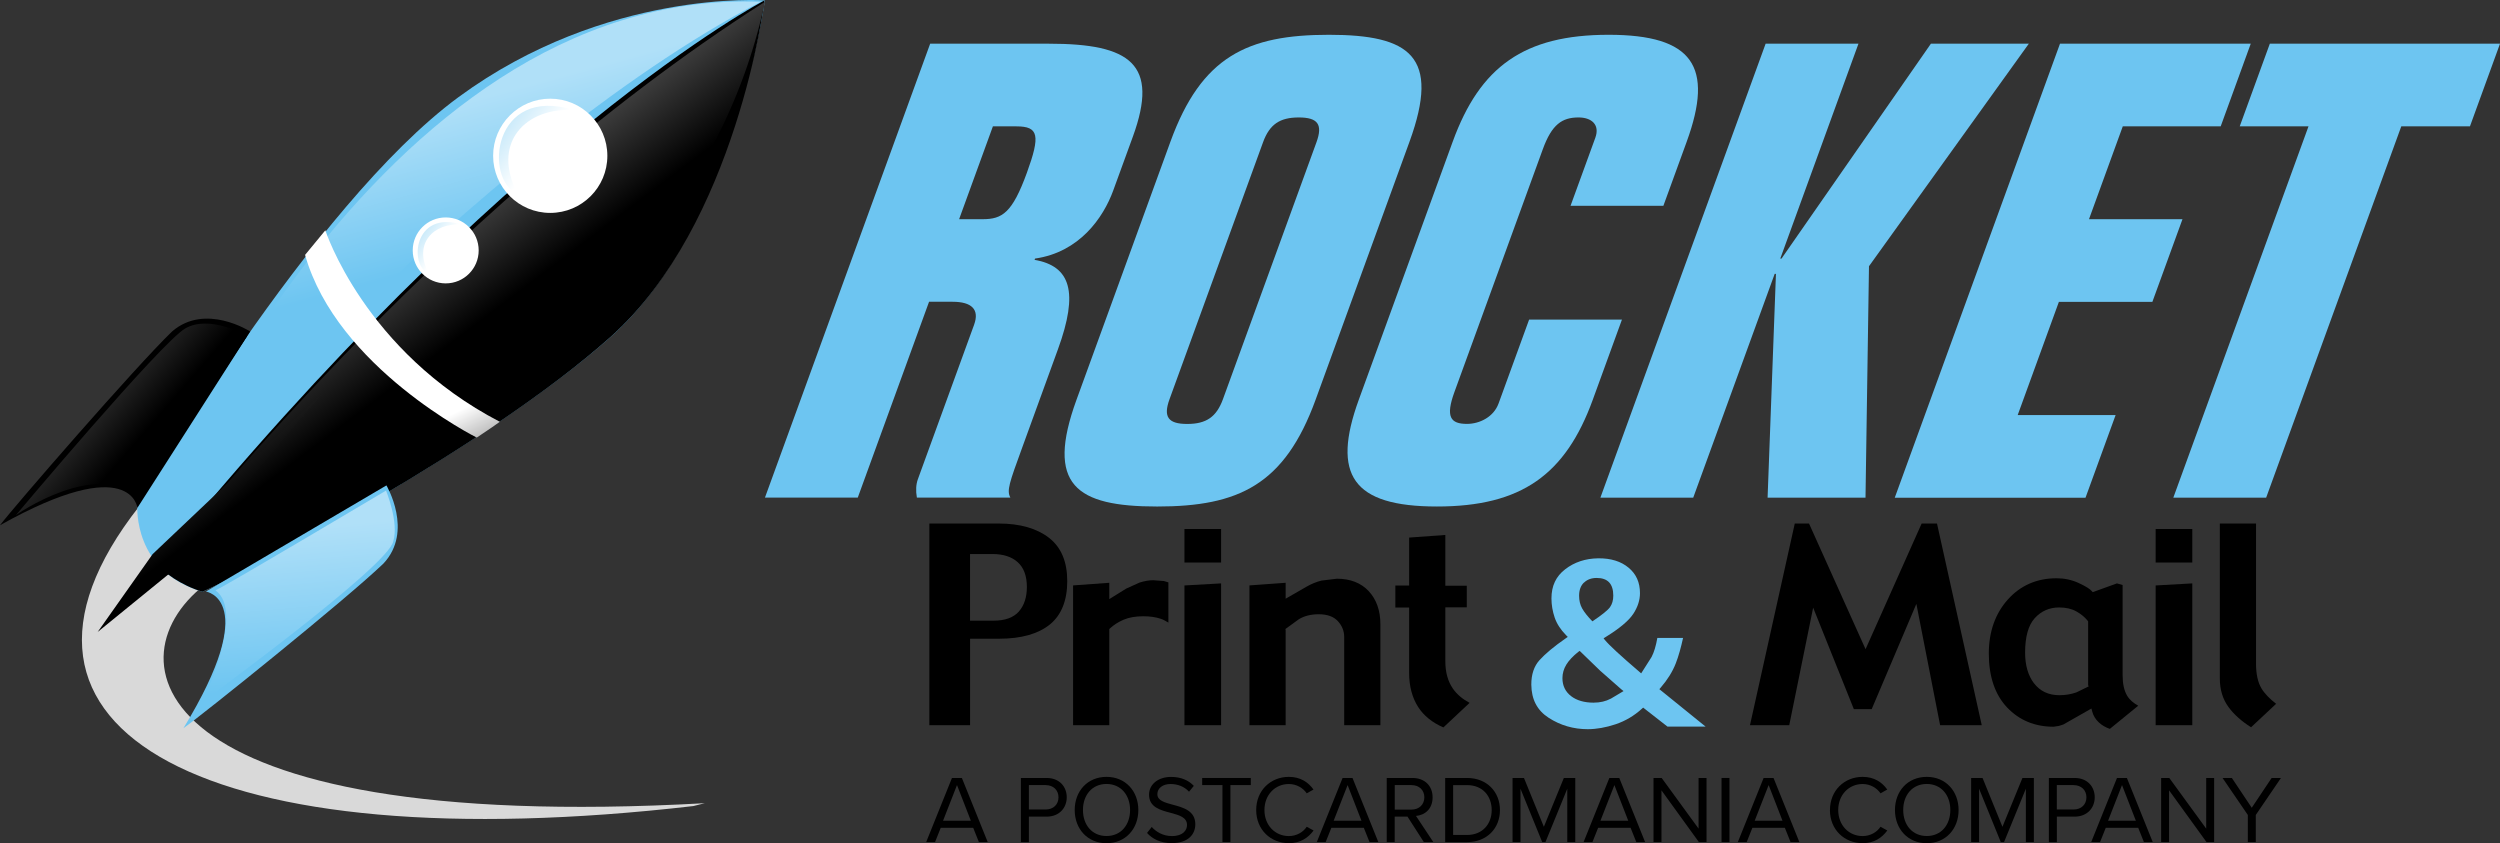 <?xml version="1.0" encoding="UTF-8"?><svg id="Layer_1" xmlns="http://www.w3.org/2000/svg" xmlns:xlink="http://www.w3.org/1999/xlink" viewBox="0 0 496.58 167.49"><rect x="0" y="0" width="496.58" height="167.49" fill="#333333" stroke="none"/><defs><style>.cls-1{fill:url(#linear-gradient);}.cls-1,.cls-2,.cls-3,.cls-4,.cls-5{fill-rule:evenodd;}.cls-6{fill:#fff;}.cls-7{fill:#6dc5f1;}.cls-8{fill:url(#linear-gradient-8);}.cls-9{fill:url(#linear-gradient-3);}.cls-10{fill:url(#linear-gradient-6);}.cls-11{fill:url(#linear-gradient-7);}.cls-2{fill:#d9d9d9;}.cls-3{fill:url(#linear-gradient-2);}.cls-4{fill:url(#linear-gradient-4);}.cls-5{fill:url(#linear-gradient-5);}</style><linearGradient id="linear-gradient" x1="278.92" y1="142.24" x2="307.71" y2="134.31" gradientTransform="translate(224.36 -255.93) rotate(90)" gradientUnits="userSpaceOnUse"><stop offset="0" stop-color="#b0e0f8"/><stop offset="1" stop-color="#6dc5f1"/></linearGradient><linearGradient id="linear-gradient-2" x1="292.88" y1="145.92" x2="318.11" y2="126.83" gradientTransform="translate(224.36 -255.93) rotate(90)" gradientUnits="userSpaceOnUse"><stop offset="0" stop-color="#6b6b6b"/><stop offset="1" stop-color="#000"/></linearGradient><linearGradient id="linear-gradient-3" x1="335.29" y1="199.63" x2="359.42" y2="181.24" xlink:href="#linear-gradient-2"/><linearGradient id="linear-gradient-4" x1="323.22" y1="218.1" x2="342.32" y2="196.06" xlink:href="#linear-gradient-2"/><linearGradient id="linear-gradient-5" x1="360.94" y1="166.52" x2="392.2" y2="163.82" xlink:href="#linear-gradient"/><linearGradient id="linear-gradient-6" x1="361.77" y1="124.94" x2="322.91" y2="144.96" gradientTransform="translate(224.36 -255.93) rotate(90)" gradientUnits="userSpaceOnUse"><stop offset="0" stop-color="#000"/><stop offset=".58" stop-color="#fff"/></linearGradient><linearGradient id="linear-gradient-7" x1="107.61" y1="29.68" x2="88.25" y2="16.1" gradientUnits="userSpaceOnUse"><stop offset="0" stop-color="#fff"/><stop offset="1" stop-color="#6dc5f1"/></linearGradient><linearGradient id="linear-gradient-8" x1="87.93" y1="49.16" x2="76.65" y2="41.25" xlink:href="#linear-gradient-7"/></defs><path class="cls-2" d="M140,159.54c-112.03,6.26-118.85-29.42-98.5-44,10.89-7.81-6.07-16.95-13.87-14.94-35.23,44.85,14.27,70.6,110.09,59.51l2.27-.57Z"/><g><path class="cls-7" d="M151.94,98.85L184.76,8.68h23.62c16.17,0,21.89,4.04,16.65,18.44l-3.91,10.73c-1.98,5.43-6.73,12.25-15.53,13.51l-.09,.25c7.12,1.26,8.82,6.32,4.63,17.8l-7.12,19.58c-2.53,6.94-3.08,8.46-2.32,9.85h-18.57c-.25-1.39-.17-2.65,.2-3.66l11.17-30.69c1.1-3.03-.49-4.55-4.28-4.55h-4.67l-14.16,38.9h-18.44Zm38.57-55.31h4.67c3.91,0,5.89-1.26,8.79-9.22,2.71-7.45,2.34-9.22-2.08-9.22h-4.67l-6.71,18.44Z"/><path class="cls-7" d="M232.49,28.13c6.16-16.92,15.3-21.22,31.47-21.22s22.18,4.29,16.02,21.22l-18.66,51.27c-6.16,16.92-15.3,21.21-31.47,21.21s-22.18-4.29-16.02-21.21l18.66-51.27Zm-.18,51.15c-1.29,3.54-.28,4.93,3.51,4.93s5.81-1.39,7.1-4.93l18.57-51.02c1.29-3.54,.28-4.93-3.51-4.93s-5.81,1.39-7.1,4.93l-18.57,51.02Z"/><path class="cls-7" d="M288.56,28.13c5.42-14.9,14.17-21.22,30.96-21.22s20.94,6.32,15.52,21.22l-4.64,12.75h-18.44l4.92-13.51c.96-2.65-.8-4.04-3.33-4.04-3.28,0-5.31,1.39-7.1,6.32l-17.56,48.24c-1.79,4.93-.78,6.31,2.5,6.31,2.53,0,5.3-1.39,6.27-4.04l6.07-16.67h18.44l-5.79,15.91c-5.42,14.9-14.17,21.21-30.96,21.21s-20.94-6.31-15.52-21.21l18.66-51.27Z"/><path class="cls-7" d="M353.61,51.37h.25l29.68-42.69h19.45l-31.75,44.2-.69,45.97h-19.45l1.66-44.45h-.25l-16.18,44.45h-18.44L350.71,8.68h18.44l-15.53,42.69Z"/><path class="cls-7" d="M409.18,8.68h37.89l-5.97,16.42h-19.45l-6.71,18.44h18.57l-5.98,16.42h-18.57l-8.18,22.48h19.45l-5.98,16.42h-37.89L409.18,8.68Z"/><path class="cls-7" d="M458.52,25.1h-13.64l5.98-16.42h45.72l-5.97,16.42h-13.64l-26.84,73.75h-18.44l26.85-73.75Z"/></g><path class="cls-7" d="M27.29,100.6S61.75,40.86,91.05,19.31C120.35-2.23,151.94,.07,151.94,.07c0,0-6.63,45.58-30.73,66.92-24.77,21.94-70.66,45.96-81,50.55-13.79-4.02-12.93-16.95-12.93-16.95Z"/><path d="M31.29,112.04c.88,1.48,4.75,4.28,8.92,5.5,10.34-4.6,56.28-28.55,81-50.55C146.32,44.63,151.91,.07,151.86,.07c0,0-51.33,26.72-120.57,111.98Z"/><path d="M49.69,65.84s-8.9-5.74-15.51,0C27,72.74,2.58,100.88,0,104.33c26.14-14.65,27.29-3.45,27.29-3.45l22.4-35.04Z"/><path class="cls-7" d="M76.76,96.42s5.41,9.11-.58,15.5c-7.16,6.92-36.2,30.26-39.74,32.72,15.61-25.57,4.46-27.14,4.46-27.14l35.85-21.08Z"/><path class="cls-1" d="M151.08,.36C94.21,29.94,29.58,105.19,29.58,105.19c0,0,43.94-107.71,121.49-104.84Z"/><path class="cls-3" d="M151.94,.36C85.59,42.58,33.03,110.65,33.03,110.65c0,0,101.96-29.87,118.91-110.3Z"/><path class="cls-6" d="M109.29,42.29c-6.27,0-11.34-5.08-11.34-11.34s5.08-11.35,11.34-11.35,11.35,5.08,11.35,11.35-5.08,11.34-11.35,11.34Z"/><path class="cls-6" d="M88.53,56.29c-3.61,0-6.55-2.93-6.55-6.55s2.93-6.55,6.55-6.55,6.55,2.93,6.55,6.55-2.93,6.55-6.55,6.55Z"/><polygon class="cls-9" points="64.18 77.96 30.32 110.06 19.4 125.53 33.85 113.76 64.18 77.96"/><path class="cls-4" d="M28.15,98.87c-2.01,2.58,20.97-32.17,20.97-32.17,0,0-7.47-4.31-12.35-1.44-4.88,2.87-33.6,37.05-33.6,37.05,0,0,15.8-11.2,24.99-3.45Z"/><path class="cls-5" d="M76.69,97.44s-31.88,18.96-33.89,19.82c6.03,4.31-2.59,22.12-2.59,22.12,0,0,37.05-27,37.91-31.88,1.15-3.73-1.44-10.05-1.44-10.05Z"/><path class="cls-10" d="M64.62,45.74s7.75,24.05,34.66,38.04c-1.61,1.13-1.07,.8-4.58,3.14,0,0-27.78-13.89-34.1-36.29,1.44-1.72,4.02-4.88,4.02-4.88Z"/><path class="cls-11" d="M102.85,38.52c-6.79-2.72-5.09-21.74,11.21-16.64-9.51-.68-16.64,6.45-11.21,16.64Z"/><path class="cls-8" d="M85.15,54.31c-3.96-1.58-2.97-12.66,6.53-9.7-5.54-.4-9.7,3.76-6.53,9.7Z"/><g><path d="M208.38,106.84c-2.43-1.89-5.79-2.85-9.98-2.85h-13.8v40.06h8.09v-17.18h5.79c4.37,0,7.76-.96,10.07-2.84,2.28-1.86,3.44-4.76,3.44-8.61s-1.21-6.71-3.6-8.57Zm-5.98,14.61c-1.07,1.21-2.75,1.83-4.99,1.83h-4.73v-13.23h4.48c2.12,0,3.8,.54,4.99,1.62,1.21,1.08,1.82,2.74,1.82,4.92,0,2.03-.53,3.66-1.58,4.86Z"/><path d="M227.11,122.41c1.31,0,2.47,.17,3.45,.5,.64,.21,1.05,.5,1.52,.76v-7.99c-.33-.1-.9-.27-.9-.27l-2.12-.16c-.82,0-1.73,.16-2.72,.47l-2.65,1.2-3.35,2.08v-3.24c-.88,.06-6.42,.47-7.19,.52v27.77h7.19v-19.09l.15-.15c.71-.67,1.62-1.25,2.68-1.71,1.07-.46,2.39-.69,3.93-.69Z"/><path d="M235.27,105.08v6.66h7.28v-6.66h-7.28Zm0,38.97h7.28v-28.17c-.87,.05-6.5,.37-7.28,.41v27.76Z"/><path d="M261.94,122.01c1.69,0,2.97,.46,3.81,1.38,.83,.9,1.25,1.95,1.25,3.13v17.53h7.19v-20.04c0-2.72-.78-4.94-2.32-6.59-1.53-1.64-3.66-2.47-6.33-2.47l-3.05,.37c-1.01,.25-2.01,.66-2.98,1.22l-4.14,2.38v-3.16c-.88,.06-6.42,.47-7.19,.52v27.77h7.19v-18.89l-.04-.22,2.65-1.93c1.07-.66,2.41-1,3.97-1Z"/><path d="M281.67,140.4c1.12,1.77,2.83,3.13,5.03,4.09,.45-.42,4.44-4.16,5.21-4.88-1.35-.72-2.5-1.64-3.34-2.86-.98-1.43-1.48-3.24-1.48-5.37v-10.74h4.26v-4.3h-4.26v-10.08c-.87,.06-6.42,.47-7.19,.52v9.53h-2.74v4.36h2.74v13.02c0,2.59,.59,4.85,1.77,6.71Z"/><path class="cls-7" d="M326.39,140.56s4.6,3.59,4.82,3.76h7.57c-1.5-1.21-9.18-7.43-9.18-7.43l.28-.32c1.34-1.55,2.34-3.16,2.97-4.77,.58-1.48,1.05-3.22,1.46-5.08h-5.11c-.27,1.53-.64,2.82-1.14,3.77l-2.07,3.26-.36-.31c-3.76-3.22-5.99-5.28-6.81-6.28l-.3-.37,.4-.25c2.76-1.7,4.61-3.25,5.51-4.62,.88-1.34,1.32-2.72,1.32-4.1,0-2.13-.74-3.79-2.25-5.05-1.51-1.27-3.55-1.9-6.05-1.87-2.52,.03-4.73,.76-6.56,2.18-1.83,1.41-2.72,3.3-2.72,5.79,0,1.28,.22,2.56,.64,3.8,.42,1.23,1.18,2.4,2.25,3.49l.35,.35-.4,.28c-2.31,1.6-4.05,3.05-5.2,4.32-1.1,1.21-1.65,2.85-1.64,4.88,.03,2.95,1.16,5.11,3.45,6.59,2.32,1.5,4.93,2.26,7.76,2.26,1.73,0,3.6-.33,5.54-.98,1.93-.65,3.69-1.69,5.22-3.09l.26-.23Zm-11.76-24.83c.64-.62,1.48-.93,2.52-.93,1.1,0,1.92,.29,2.47,.87,.55,.58,.83,1.46,.83,2.64,0,.92-.22,1.68-.65,2.29-.44,.61-1.6,1.55-3.5,2.82-.95-.98-1.62-1.83-2.03-2.56-.41-.73-.61-1.57-.61-2.52,0-1.13,.32-2.01,.97-2.63Zm5.31,23.05c-.97,.52-2.12,.79-3.41,.79-1.83,0-3.32-.43-4.44-1.28-1.15-.88-1.74-2.08-1.74-3.58,0-.96,.26-1.86,.77-2.69,.49-.81,1.28-1.65,2.35-2.52l.31-.21,4.06,3.93,4.18,3.68,.47,.37-2.55,1.52Z"/><path d="M385.36,144.05h8.28c-.26-1.17-8.73-39.3-8.89-40.06h-3.05c-.26,.58-11.14,24.96-11.14,24.96,0,0-10.97-24.39-11.23-24.96h-2.83c-.17,.76-8.64,38.89-8.9,40.06h7.8c.16-.77,4.75-23.35,4.75-23.35,0,0,7.83,19.54,8.08,20.15h3.55c.25-.59,8.87-20.9,8.87-20.9,0,0,4.56,23.33,4.72,24.11Z"/><path d="M415.42,140.73l.17,.63c.21,.79,.64,1.52,1.31,2.14,.62,.58,1.37,.99,2.18,1.28,.43-.35,4.77-3.89,5.64-4.6-.93-.52-1.7-1.15-2.19-1.97-.61-1.01-.91-2.39-.91-4.07v-17.94c-.39-.11-.94-.26-1.13-.32-.28,.1-4.81,1.74-4.81,1.74l-.23-.25c-.27-.31-.95-.83-2.61-1.59-1.34-.61-2.79-.92-4.34-.92-3.9,0-7.15,1.41-9.66,4.2-2.52,2.8-3.8,6.42-3.8,10.76,0,4.56,1.23,8.17,3.64,10.71,2.41,2.54,5.51,3.82,9.22,3.82l1.06-.16s.88-.28,.88-.28l5.59-3.18Zm-11.41-5.01c-1.17-1.54-1.76-3.58-1.76-6.09,0-3.14,.64-5.44,1.91-6.84,1.28-1.41,2.91-2.13,4.85-2.13,1.33,0,2.47,.26,3.41,.78,.91,.51,1.67,1.13,2.24,1.84l.11,.14v12.68l.11,.24-2.44,1.19c-1.05,.37-2.18,.56-3.38,.56-2.15,0-3.84-.8-5.04-2.37Z"/><path d="M428.18,105.08v6.66h7.28v-6.66h-7.28Zm0,38.97h7.28v-28.17c-.87,.05-6.5,.37-7.28,.41v27.76Z"/><path d="M447.13,144.46c.5-.47,4.32-4.04,4.98-4.66-1.27-.99-2.28-2.01-2.91-3.06-.72-1.2-1.08-2.85-1.08-4.89v-27.86h-7.19v30.77c0,2.22,.58,4.13,1.72,5.68,1.1,1.5,2.62,2.84,4.48,4.02Z"/></g><g><path d="M194.44,167.26l-1.13-2.83h-6.45l-1.13,2.83h-1.76l5.12-12.73h1.97l5.13,12.73h-1.76Zm-4.35-11.32l-2.77,7.08h5.52l-2.75-7.08Z"/><path d="M202.78,167.26v-12.73h5.12c2.56,0,3.99,1.76,3.99,3.84s-1.47,3.84-3.99,3.84h-3.53v5.06h-1.58Zm4.93-11.32h-3.34v4.85h3.34c1.51,0,2.54-.99,2.54-2.42s-1.03-2.42-2.54-2.42Z"/><path d="M219.79,154.31c3.76,0,6.32,2.83,6.32,6.59s-2.56,6.59-6.32,6.59-6.32-2.83-6.32-6.59,2.54-6.59,6.32-6.59Zm0,1.41c-2.86,0-4.68,2.2-4.68,5.17s1.81,5.17,4.68,5.17,4.68-2.21,4.68-5.17-1.83-5.17-4.68-5.17Z"/><path d="M228.77,164.26c.84,.94,2.21,1.81,4.01,1.81,2.27,0,3-1.22,3-2.2,0-1.53-1.55-1.95-3.23-2.41-2.04-.53-4.31-1.11-4.31-3.61,0-2.1,1.87-3.53,4.37-3.53,1.95,0,3.46,.65,4.52,1.78l-.95,1.16c-.95-1.05-2.29-1.53-3.68-1.53-1.53,0-2.61,.82-2.61,2.02,0,1.28,1.47,1.66,3.09,2.1,2.08,.55,4.45,1.2,4.45,3.88,0,1.85-1.26,3.74-4.7,3.74-2.21,0-3.84-.84-4.89-2.02l.94-1.2Z"/><path d="M242.82,167.26v-11.32h-4.03v-1.41h9.66v1.41h-4.05v11.32h-1.58Z"/><path d="M249.52,160.9c0-3.91,2.88-6.59,6.49-6.59,2.31,0,3.88,1.09,4.89,2.52l-1.34,.75c-.73-1.07-2.04-1.85-3.55-1.85-2.73,0-4.85,2.14-4.85,5.17s2.12,5.17,4.85,5.17c1.51,0,2.83-.76,3.55-1.85l1.36,.74c-1.07,1.45-2.6,2.52-4.91,2.52-3.61,0-6.49-2.67-6.49-6.59Z"/><path d="M272.03,167.26l-1.13-2.83h-6.45l-1.13,2.83h-1.76l5.12-12.73h1.97l5.13,12.73h-1.76Zm-4.35-11.32l-2.77,7.08h5.52l-2.75-7.08Z"/><path d="M282.82,167.26l-3.25-5.06h-2.54v5.06h-1.58v-12.73h5.12c2.33,0,3.99,1.49,3.99,3.84s-1.57,3.55-3.3,3.7l3.44,5.19h-1.87Zm-2.44-11.32h-3.34v4.87h3.34c1.51,0,2.54-1.01,2.54-2.44s-1.03-2.42-2.54-2.42Z"/><path d="M287.06,167.26v-12.73h4.35c3.95,0,6.53,2.77,6.53,6.38s-2.58,6.36-6.53,6.36h-4.35Zm1.58-1.41h2.77c3.09,0,4.89-2.21,4.89-4.94s-1.74-4.96-4.89-4.96h-2.77v9.91Z"/><path d="M311.31,167.26v-10.59l-4.33,10.59h-.65l-4.31-10.59v10.59h-1.58v-12.73h2.27l3.95,9.7,3.97-9.7h2.27v12.73h-1.58Z"/><path d="M325.02,167.26l-1.13-2.83h-6.45l-1.13,2.83h-1.76l5.12-12.73h1.97l5.13,12.73h-1.76Zm-4.35-11.32l-2.77,7.08h5.52l-2.75-7.08Z"/><path d="M337.45,167.26l-7.43-10.27v10.27h-1.58v-12.73h1.62l7.33,10.06v-10.06h1.58v12.73h-1.53Z"/><path d="M341.95,167.26v-12.73h1.58v12.73h-1.58Z"/><path d="M355.66,167.26l-1.13-2.83h-6.45l-1.13,2.83h-1.76l5.12-12.73h1.97l5.13,12.73h-1.76Zm-4.35-11.32l-2.77,7.08h5.52l-2.75-7.08Z"/><path d="M363.49,160.9c0-3.91,2.88-6.59,6.49-6.59,2.31,0,3.88,1.09,4.89,2.52l-1.34,.75c-.73-1.07-2.04-1.85-3.55-1.85-2.73,0-4.85,2.14-4.85,5.17s2.12,5.17,4.85,5.17c1.51,0,2.83-.76,3.55-1.85l1.35,.74c-1.07,1.45-2.6,2.52-4.91,2.52-3.61,0-6.49-2.67-6.49-6.59Z"/><path d="M382.72,154.31c3.76,0,6.32,2.83,6.32,6.59s-2.56,6.59-6.32,6.59-6.32-2.83-6.32-6.59,2.54-6.59,6.32-6.59Zm0,1.41c-2.86,0-4.68,2.2-4.68,5.17s1.81,5.17,4.68,5.17,4.68-2.21,4.68-5.17-1.83-5.17-4.68-5.17Z"/><path d="M402.4,167.26v-10.59l-4.33,10.59h-.65l-4.31-10.59v10.59h-1.58v-12.73h2.27l3.95,9.7,3.97-9.7h2.27v12.73h-1.58Z"/><path d="M406.97,167.26v-12.73h5.12c2.56,0,3.99,1.76,3.99,3.84s-1.47,3.84-3.99,3.84h-3.53v5.06h-1.58Zm4.92-11.32h-3.34v4.85h3.34c1.51,0,2.54-.99,2.54-2.42s-1.03-2.42-2.54-2.42Z"/><path d="M425.85,167.26l-1.13-2.83h-6.45l-1.13,2.83h-1.76l5.12-12.73h1.97l5.13,12.73h-1.76Zm-4.35-11.32l-2.77,7.08h5.52l-2.75-7.08Z"/><path d="M438.28,167.26l-7.43-10.27v10.27h-1.58v-12.73h1.62l7.33,10.06v-10.06h1.58v12.73h-1.53Z"/><path d="M446.49,167.26v-5.38l-5.02-7.35h1.85l3.95,5.92,3.95-5.92h1.85l-5,7.35v5.38h-1.58Z"/></g></svg>